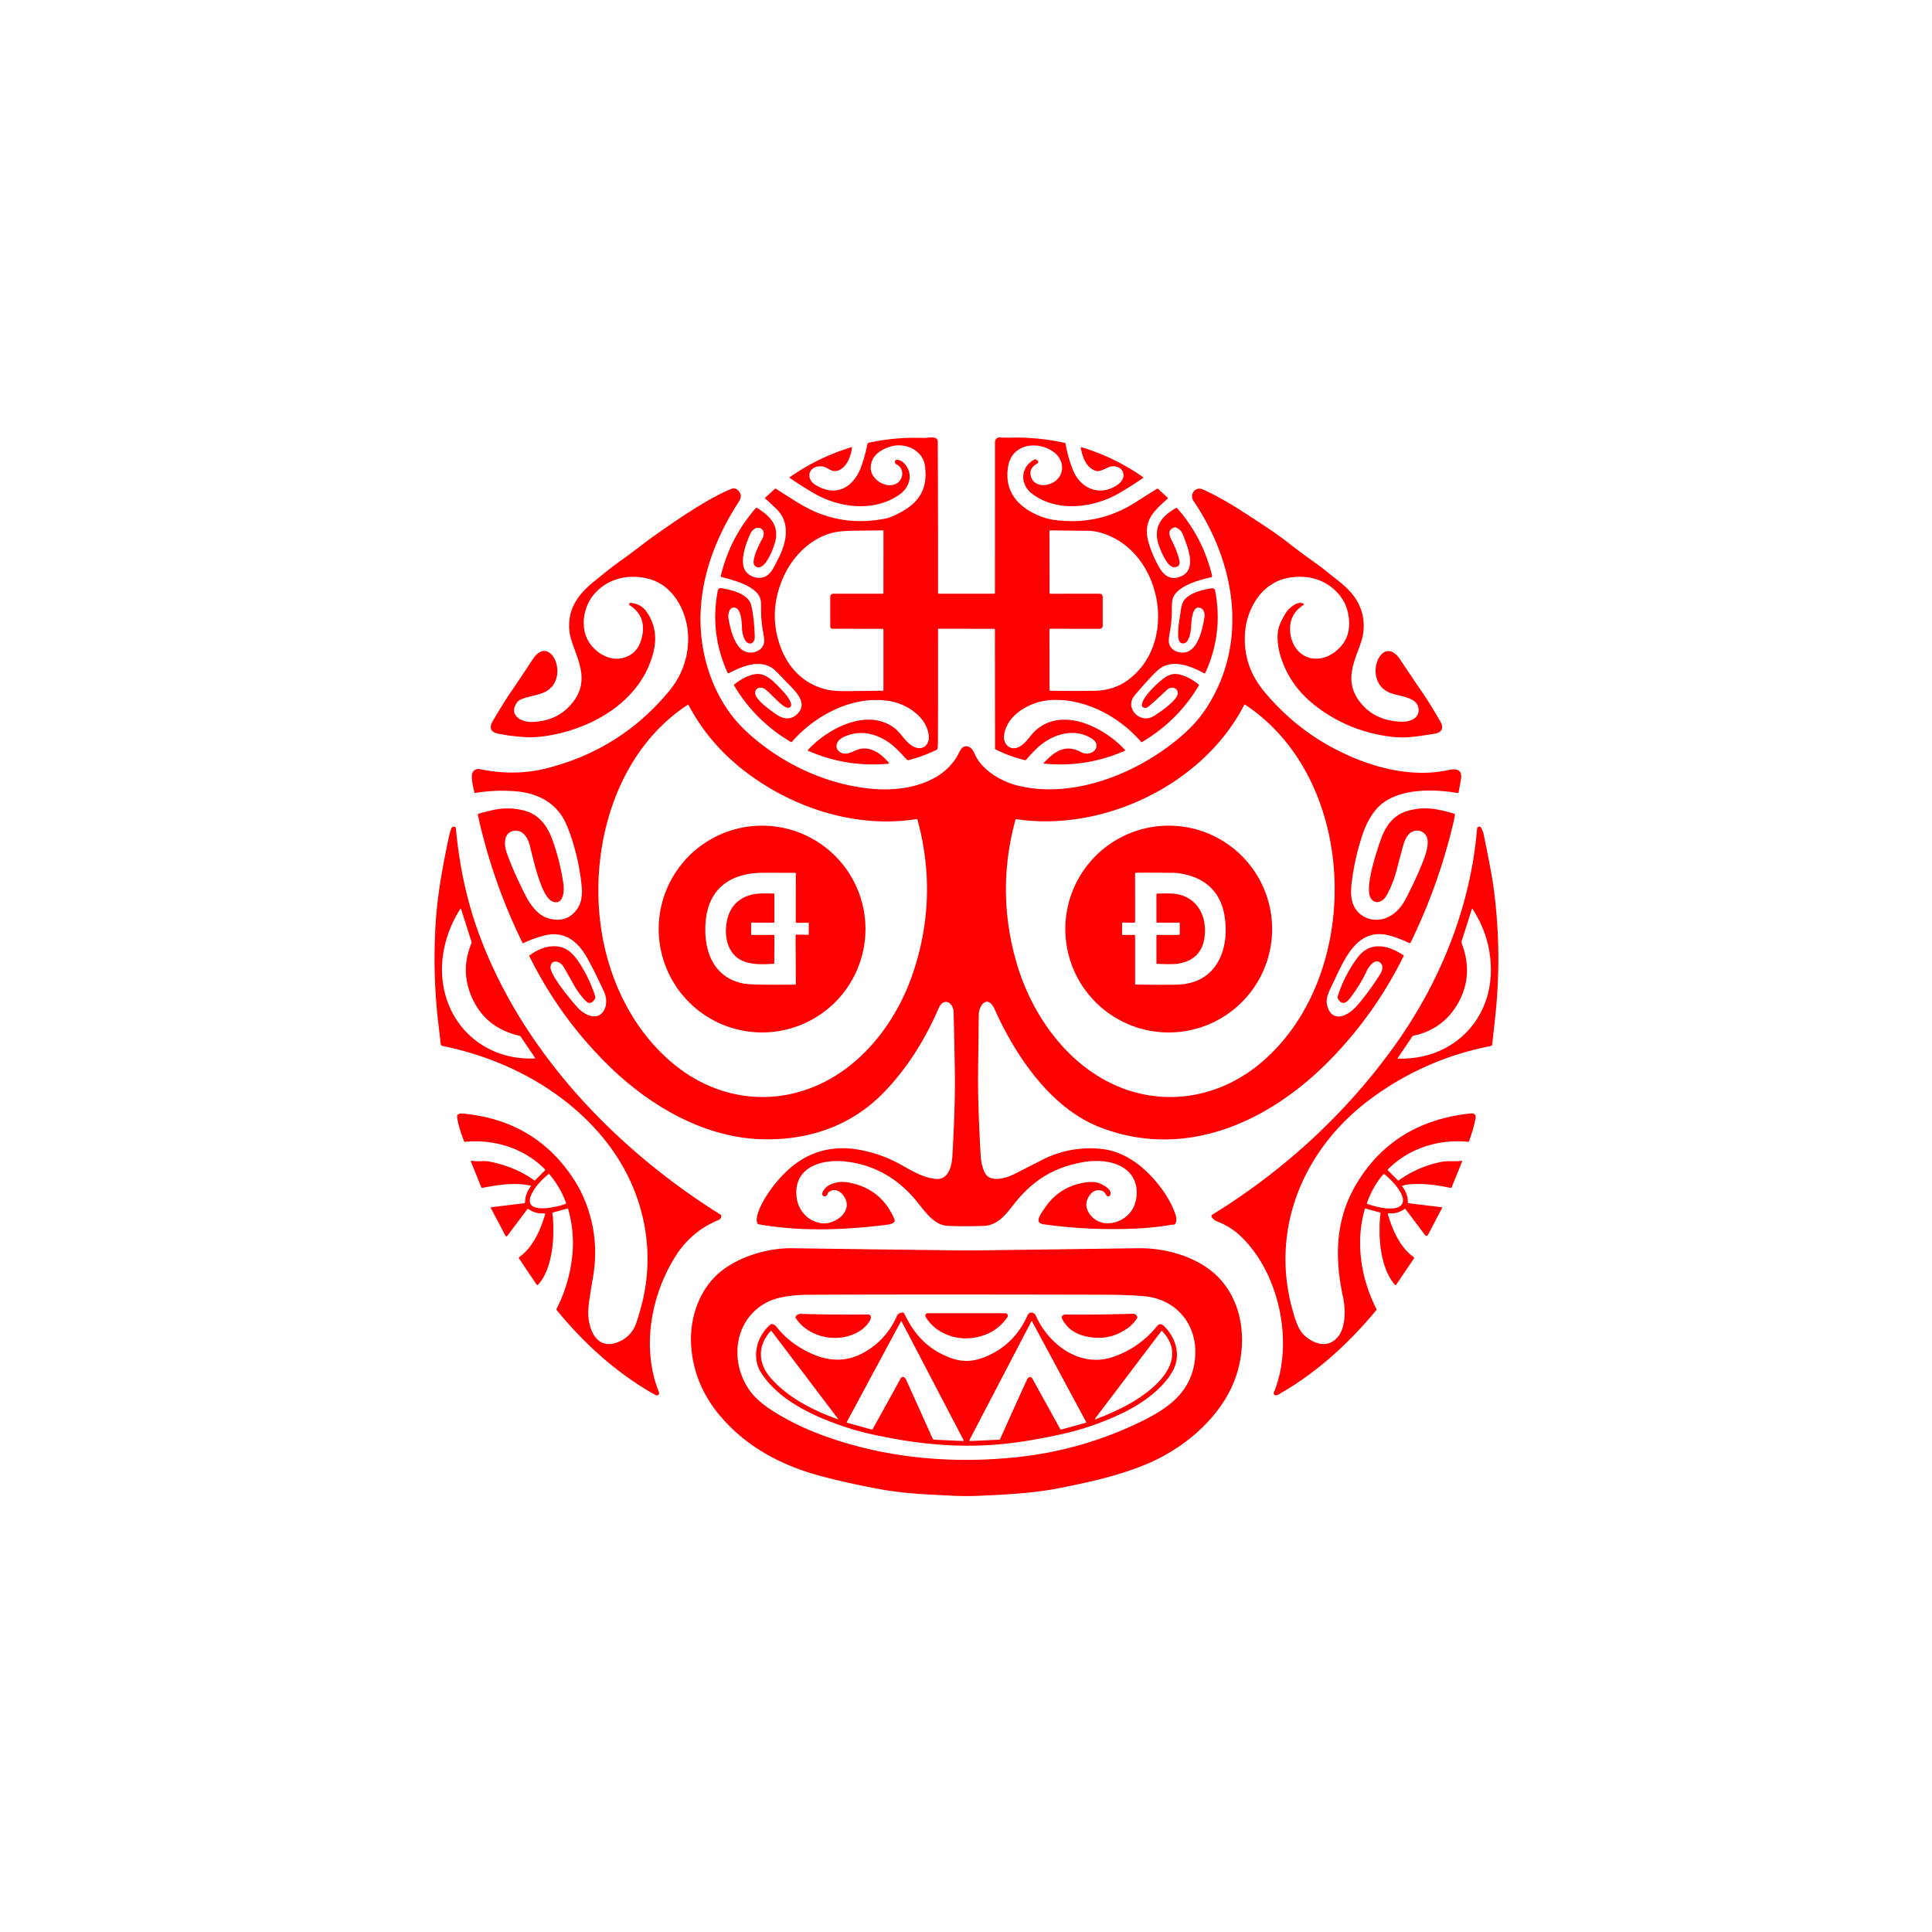<svg xmlns="http://www.w3.org/2000/svg" viewBox="0 0 1448 1448" width="2048" height="2048" fill="red" xmlns:v="https://vecta.io/nano"><path d="M745.22 471.27l-41.69-.03q-.51 0-.51.52.06 60.32-.06 83.98-.01 2.19-.36 5.46-.05.49-.49.7-10.07 4.92-20.92 7.74a1.76 1.75-28 0 1-1.75-.53q-3.41-3.79-6.97-7.34c-9.78-9.79-23.98-15.64-37.71-10.45-3.27 1.23-6.89 3.1-7.68 6.68q-.84 3.83 3.16 6.05c4.87 2.7 10.05-2.03 14.77-2.83 8.67-1.47 15.85 4.28 21.05 10.36q.61.73-.33.81-31.32 2.88-60.01-9.67-.55-.24-.14-.68c14.63-15.98 44.28-31.64 64.6-16.54 5.59 4.16 9.52 12.83 16.41 14.85 5.94 1.73 9.98-2.78 9.51-8.63-1.15-14.28-16.45-24.08-29.1-26.24-27.33-4.65-55.95 10.32-73.51 30.54q-.3.34-.69.11-26.73-15.72-42.6-42.35a.62.61 55.6 0 1 .14-.8c4.32-3.51 9.99-6.79 15.61-7.7 7.48-1.21 13.56 5.13 18.66 10.44 2.97 3.09 7.45 7.79 8.33 12.04a2.28 2.27-9.9 0 1-1.91 2.71c-4.37.63-14.21-12.16-18.34-14.41-2.56-1.41-5.91-.62-6.66 2.37-1.33 5.38 12.42 14.69 16.53 17.45 5.08 3.41 10.75 3.62 15.21-.97 8.56-8.83-3.14-18.19-9.66-25.13q-7.12-7.59-9.28-9.06c-9.82-6.65-22.8-1.33-32.4 3.75a.9.89-26 0 1-1.24-.42q-13.25-29.59-7.28-61.06.5-2.61 3.11-2.13c7.62 1.4 19.96 4.21 22.04 12.87q2.1 8.76 2.62 23.36c.08 2.3-.9 5.11-3.4 5.2-4.3.14-5.98-7.52-6.14-11.05-.18-3.81-.3-14.54-5.16-15.77-4.27-1.08-5.54 4.76-4.98 8.04 1.33 7.65 4.12 19.91 11.14 24.15 5.5 3.33 14.41.76 15.56-6.18q.32-1.94-.78-7.93-1.66-9.05-1.48-18.28.08-4.34-.57-6.47c-2.92-9.58-19.85-14-29-16.28q-.8-.19-.61-.99 6.88-28.67 26.29-50.8a.58.57-53.5 0 1 .73-.11c10.57 6.46 17.57 14.09 13.1 27.51-1.69 5.08-5.59 14.64-10.09 16.64-3.15 1.4-5.83-.77-5.44-4.23.63-5.52 3.61-11.35 6.49-16.78 4.2-7.93-5.29-12.11-9.17-3.28-3.41 7.78-8.88 22.23-2.24 28.9 4 4.02 10.86 5.16 15.51 1.57 3.34-2.58 5.59-7.82 7.35-11.17 6.53-12.4 10.41-28.01-1.5-38.96-3.26-3-5.02-4.89-7.75-7.08q-.45-.36-.02-.75l7.25-6.6q.36-.33.77-.07c9.9 6.24 20.73 13.72 30.62 17.75q24.66 10.06 51.6 4.56 3.31-.68 7.65-2.76c15.78-7.61 24.34-17.52 21.85-36.6-1.56-11.86-14.68-17.69-25.27-14.73-6.32 1.77-12.7 5.37-14.71 11.73q-2.29 7.19 2.9 12.6c3.73 3.89 9.88 6.17 14.94 3.95 6-2.62 7.35-11.67.65-14.82q-1-.47-1.06-1.79a1.56 1.56 0 0 1 1.67-1.64q2.52.19 4.64 2.12c7.68 7.01 5.58 17.98-2.71 23.85-19.24 13.62-45.63 10.17-64.89-1.19q-8.99-5.3-17.61-11.21-.28-.2 0-.4 21.29-14.97 46.21-22.52.58-.17.5.42c-.76 5.98-3.47 13.5-9.1 16.48-5.78 3.06-8.82-2.23-13.6-2.59-9.75-.71-12.42 9.06-4.85 13.78 16.39 10.19 29.63 1.28 35.09-15.15q2.48-7.46 4.02-15.17a1.51 1.5 89.4 0 1 1.15-1.18q20.11-4.41 41.03-3.56c2.72.11 10.56-2.07 10.58 2.75q.25 56.53.19 113.51a.49.48 0 0 0 .49.48l41.4-.01q.77 0 .77-.77l.03-112.97a3.4 3.4 0 0 1 3.62-3.39q3.79.25 7.65.15 20.73-.53 40.98 3.94.51.11.6.62 2.04 11.16 5.91 20.41c4.13 9.84 13.83 16.63 24.63 14.18 4.99-1.13 13.43-5.3 12.93-11.44-.35-4.39-4.5-6.62-8.55-6.23-3.6.35-8.31 4.48-12.05 3.43-7.32-2.05-10.37-10.76-11.37-17.34q-.08-.55.45-.39 24.91 7.49 46.16 22.42.46.32 0 .65-9 6.24-18.34 11.61c-19.19 11.05-46.93 14.29-65.25-.18-8.34-6.59-8.66-19.04 1.67-25.03q1.33-.77 2.51.22l.43.37a1.29 1.28-39.5 0 1-.21 2.11q-6.54 3.62-4.86 9.64c1.61 5.78 7.33 7.54 12.8 6.13 12.59-3.24 14.14-17.74 3.62-24.84-11.96-8.07-30.26-5.42-33.33 10.58q-2.43 12.6 3.39 22.31c5.92 9.9 19.63 16.96 31.13 18.52q33.03 4.46 60.6-13.08 11.54-7.34 16.23-10.22.52-.32.98.1l7.11 6.54q.38.34 0 .67c-11.14 9.84-19.12 17.35-14 33.93q3.11 10.08 8.08 18.27c3.21 5.31 7.59 8.54 13.74 6.84 15.17-4.22 7.29-22.22 3.83-31.52q-1.63-4.39-5.51-5.9-.51-.2-1.03-.04c-5.46 1.68-4.08 5.9-2.01 9.91q4.21 8.14 5.66 14.92 1.02 4.75-3.9 4.99c-5.31.25-10.73-13.73-11.89-17.67-3.81-12.94 2.71-20.67 13.35-26.75q.41-.24.72.12 19.33 22.01 26.21 50.54a1.09 1.09 0 0 1-.82 1.32c-8.54 1.91-24.85 6.31-28.43 15.38q-.94 2.38-.88 8.04.1 8.89-1.52 17.62-1.11 6.02-.65 8.1c.97 4.34 4.49 6.76 8.81 7.25 12.52 1.42 16.19-17.1 17.76-26.05.57-3.26-.41-7.34-4.27-7.62-4.95-.35-5.43 10.03-5.64 13.87-.19 3.64-1.44 14.41-7.21 12.81-4.88-1.35-1.4-18.28-.88-22.46q.75-6.03 2.08-8.54c3.38-6.36 14.63-9.31 21.69-10.14a2.04 2.04 0 0 1 2.24 1.64q6.24 32.17-7.36 61.78-.27.59-.85.28c-10.55-5.75-24.52-11.19-34.54-2.46q-4.21 3.67-13.44 14.24-4.63 5.31-5.25 6.39c-5.43 9.42 5.93 19.43 15 14.15 5.24-3.05 18.91-12.64 18.51-17.67-.25-3.25-3.56-4.66-6.31-3.46q-1.22.53-3.61 2.83-5.78 5.56-11.91 10.79-2.28 1.94-4.52.47a1.2 1.18-78.7 0 1-.52-.79c-.94-5.12 10.1-15.66 14.05-18.94 6.05-5.04 10.22-6.39 17.54-3.56q6.02 2.33 10.78 6.32a.79.78 35.7 0 1 .17.99q-15.87 26.53-42.52 42.21a.53.52-35.4 0 1-.66-.1c-14.37-16.55-35.23-28.88-57.16-31.13q-9.6-.98-17.59.81c-12.53 2.82-26.33 11.82-27.99 25.52-.71 5.78 3.68 11.18 9.83 9.13 6.22-2.07 9.24-8.86 13.97-13.05 20.32-17.97 51.49-2.02 66.84 14.75q.37.41-.14.63-28.82 12.68-60.32 9.65-.85-.08-.26-.7c8.14-8.57 15.87-14.27 28.04-7.85 7.7 4.07 16.49-4.77 7.75-10.27-13.55-8.54-30.11-2.94-40.72 6.98q-3.72 3.47-8.49 8.99a.79.78-62.3 0 1-.79.25q-11.41-2.77-21.91-8.01-.54-.27-.55-.88l-.09-89.13a.45.45 0 0 0-.45-.45zm-121.4-.03a1.55 1.54 89.8 0 1-1.54-1.54l-.03-22.2q-.01-2.51 2.5-2.51l36.81.01a.56.55-90 0 0 .55-.56l.04-46.43q0-.52-.51-.51-9.98.11-19.96.23-11.28.13-16.29 1.24c-17.09 3.78-30.91 17.33-38.02 33.06q-11.61 25.69-3.04 50.99c5.75 16.96 17.54 29.58 35.22 33.78q5.53 1.32 15.43 1.2 13.21-.14 26.53-.33.62-.01.62-.63v-44.96q0-.8-.8-.8l-37.51-.04zm221.69 38.33c37.41-27.6 25.67-93.79-17.17-109.23q-6.83-2.46-12.61-2.51-14.18-.13-28.64-.33-.55-.01-.55.54l.08 46.39q0 .57.57.57l36.6-.01q2.67-.01 2.68 2.67v21.37a2.25 2.24 0 0 1-2.25 2.24l-37.08-.02q-.61 0-.6.61l.05 45.41a.41.41 0 0 0 .4.41q16.86.3 33.5.04 14.28-.23 25.02-8.15zM570.1 853.81c-43.57-1.49-84.25-25.89-114.49-55.68q-36.27-35.74-58.82-81.41-.2-.41.16-.67 7.91-5.91 15.91-6.73c10.23-1.06 16.28 4.49 21.51 12.59q7.41 11.48 11.63 24.46c.34 1.03.12 2.04-.47 2.87q-3.2 4.59-6.99.49-5.21-5.63-8.89-12.34-3.62-6.61-7.46-13.08c-2.34-3.95-8.83-5.7-9.59.2-.79 6.07 16.72 26.76 20.64 30.99 3.46 3.74 11.11 8.48 16.32 5.08 5.35-3.51 5.82-11.53 3.26-17.08q-6.51-14.13-12.13-24.45c-7.22-13.28-17.4-22.02-33.42-17.73q-7.8 2.09-15.05 5.56-.41.2-.62-.21-22.43-45.86-33.43-95.73a.92.92 0 0 1 .64-1.08q5.29-1.57 10.74-2.76 11.91-2.62 23.68.52c10.72 2.86 16.99 11.37 20.63 21.36q5.94 16.27 8.39 33.4c.82 5.73-.03 16.54-8.26 13.22-8.86-3.56-15.18-35.97-17.23-43.11-.97-3.38-3.31-7.64-6.69-9.13-4.85-2.15-10.31.2-11.34 5.65q-.87 4.67 1.13 10.3 3.87 10.89 8.88 21.3c4.92 10.21 10.71 24.78 23.07 27.91q13.73 3.48 21.26-7.99c2.9-4.43 3.41-10.44 2.95-15.53q-1.64-18-7.39-36.05-3.91-12.26-8.07-18.2c-8.1-11.58-20.63-16.67-34.68-17.74q-14.97-1.15-29.71 1.29-.5.08-.61-.42c-.8-3.57-3.13-12.15-1.1-15.32q1.79-2.79 5.55-2.02 25.85 5.25 49.25-.6 55.65-13.91 91.99-57.68 14.48-17.44 14.51-39.59c.02-19.19-10.63-40.62-30.81-45.16-14.89-3.36-30.21.32-40.1 12.36-7.77 9.45-10.28 25.1-3.18 35.72 6.01 8.99 17.3 15.01 27.86 10.69q8.55-3.5 11.23-13.37 4.52-16.59-8.75-25.26a.99.99 0 0 1 .64-1.82q7.65.79 11.52 6.09 10.11 13.84 5.33 31.8c-9.51 35.75-45.06 56.28-79.51 61.76q-7.43 1.19-13.84 1.05c-6.57-.14-15.16-1.17-22.44-2.57-6.15-1.18-7.34-4.51-4.28-9.7 4.64-7.85 9.09-15.28 14.47-23.12q7.75-11.3 15.2-22.8c13.36-20.63 28.78 14.01 9.69 24.1-5.04 2.66-13.33 3.38-18.82 5.99q-1.86.88-3.26 3.28c-5.12 8.79 4.47 13.52 11.56 13.38q20.37-.39 31.58-15.45c9.65-12.98 6.01-24.85.92-38.5q-3.22-8.63-3.75-12.38c-2.45-17.03 5.39-28.59 18.08-38.86 7.12-5.76 13.65-11.13 21.57-16.72 7.92-5.58 16.3-12.38 23.3-17.34q25.68-18.23 41.02-26.9 10.84-6.12 17.51-8.64c3.28-1.24 6.79 2.46 6.75 5.59q-.02 1.79-1.94 4.79c-15.88 24.69-26.8 51.97-28.18 81.53-1.53 33.02 10.02 67.82 34.77 90.5 26.19 24 60.86 40.22 96.35 42.71 22.86 1.6 51.32-4.56 62.48-27.2 1.53-3.12 3.29-5.7 6.92-4.66 3.24.93 4.22 4.46 5.81 7.46 5.83 10.95 19.45 18.84 31.05 21.71 42.09 10.43 89.95-9.09 121.86-36.13 7.8-6.6 14.23-13.39 19.82-22 31.77-48.94 21.82-108.67-9.67-155.15-2.31-3.41-.77-8.14 3.29-9.1q1.77-.42 4.28.73 12.99 5.92 28.65 15.98 24.7 15.85 32.04 21.63 11.42 8.99 23.29 17.39 4.31 3.06 8.93 6.83c7.14 5.85 15.48 11.38 20.77 19.4q8.04 12.2 5.84 26.86-.57 3.8-2.89 9.99c-5.36 14.29-10.13 26.85.24 40.59q10.98 14.55 31.52 15.16c5.77.17 13-2.12 12.75-8.99-.36-10.08-14.82-9.58-22.33-13.03-20.3-9.34-5.33-45.32 8.5-24.58q8.77 13.15 17.67 26.2c4.51 6.61 8.4 13.35 12.4 20.15 2.74 4.66 1.41 8.37-4.24 9.25-11.49 1.79-20.38 3.43-30.2 2.5-22.19-2.12-43.51-10.71-60.67-24.66-11.85-9.63-19.85-21.08-24.44-35.37-2.13-6.64-3.54-16.17-1.16-23.14q1.36-3.99 4.98-9.98c1.98-3.29 9.36-9.67 13.37-6.59q.48.37-.04.7-11.34 7.13-10.07 20.62c.99 10.46 8.14 19.59 19.25 19.69 7.67.07 14.42-4.15 19.28-9.92 5.82-6.91 6.57-15.62 4.8-24.26-2.48-12.14-12.29-21.78-23.88-25.4q-10.08-3.14-21.66-.84c-19.41 3.85-30.65 23.31-31.73 41.82q-1.41 23.99 14.1 42.81 27.91 33.86 68.61 50.56c21.59 8.86 46.66 13.78 69.61 8.71 5.85-1.3 10.78-.54 9.59 6.74q-.83 5.06-1.82 10.04-.1.5-.61.42c-17.73-3.03-41.63-3.53-56.28 7.64-6.89 5.26-11.8 13.91-14.8 22.75q-6 17.67-8.34 36.26c-.68 5.45-.92 11.92 1.05 16.82 4.04 10.06 15.54 14.15 25.47 9.81q8.57-3.75 13.84-13.77 6.25-11.88 11.43-24.29c2.65-6.36 7.7-18.33 3.57-23.83-3.27-4.35-9.42-4.21-12.91-.18q-2.34 2.72-3.69 7.45-2.41 8.49-4.58 17.04c-2.04 8.06-4.38 14.16-8 20.93-2.36 4.42-8.01 7.64-11.76 2.46-5.22-7.21 4.24-35.7 7.6-44.91 3.76-10.29 9.78-18.12 20.59-21.02 12.28-3.29 22.47-1.18 34.33 2.41q.48.15.4.65-.53 3.29-.91 4.93-11.07 47.41-32.34 90.94a.76.76 0 0 1-1.01.35q-6.26-3.04-12.91-5.12c-25.55-8-35.16 16.16-44.03 34.72-3.96 8.28-6.94 13.24-3.23 20.77q1.9 3.86 5.78 4.54c6.19 1.1 12.86-5.02 16.61-9.53q8.72-10.47 15.97-22.02c1.51-2.41 2.67-5.96.45-8.26-4.02-4.17-8.84 2.26-10.42 5.64q-5.2 11.14-12.78 20.8c-2.48 3.17-5.53 5.13-8.42.92-1.22-1.79-.54-2.95.27-5.26q4.98-14.2 13.98-26.28c9.45-12.69 23-9.29 34.33-1.85q.4.27.19.7-21.61 43.78-55.86 78.55c-45 45.68-107.54 74.43-171.41 49.88-37.06-14.24-63.53-53.51-79.22-88.53-5.03-11.24-11.86-3.63-11.94 4.28q-.21 19.88-.48 39.75c-.29 21.65.66 42.85 1.9 65.25.25 4.57 1.43 10.59 3.61 14 4.31 6.77 16.23 3.06 22.02 0l22.6-11.53q20.97-9.69 43.28-6.99c11.61 1.4 22.31 7.29 31.27 15.37 9.7 8.75 19.53 21.79 23.45 34.38.55 1.78.94 6.81-1.71 6.89q-1.44.05-1.54.07-12.56 2.23-26.96 2.85-35.25 1.52-68.94-3.23c-7.28-1.03-1.92-7.79.28-11.16q11.17-17.14 30.81-20.12 5.84-.89 9.64.18c2.81.8 11.44 4.9 9.23 9.3a1.61 1.61 0 0 1-2.81.12c-.81-1.3-1.53-2.78-3.1-3.32q-5.43-1.85-9.16 2.9c-3.37 4.28-3.72 9.24-.66 13.88 8.47 12.82 27.58 7.82 33.35-4.74 3.28-7.14 3.3-16.77-1.4-23.45-7.61-10.81-23.86-12.36-36.1-10.22-20.48 3.59-35.33 12-48.54 27.13-7.49 8.56-13.69 20.26-26.45 20.75q-13.32.51-26.65-.04c-11.02-.46-17.93-11.92-24.58-19.76-13.52-15.93-30.38-25.7-51.2-28.37-18.29-2.35-40.71 3.83-37.6 27.1 1.31 9.8 8.54 17.58 18.37 19.02 10.82 1.58 25.57-9.98 16.13-21.33-2.89-3.48-6.87-4.76-10.68-1.86q-.44.33-.55.86-.35 1.72-1.81 2.13a1.89 1.89 0 0 1-2.26-2.53c3.11-7.65 13.03-9.11 20.2-7.68q24.27 4.82 33.81 27.4c1.54 3.63-5.24 4.13-8.08 4.48-30.6 3.74-63.21 4.79-93.67-.65q-.54-.1-.82-.58c-2.31-4.08 2.47-13.49 4.37-16.84q7.35-12.93 18.08-22.92c14.73-13.71 32.69-19.05 52.79-15.67q16.53 2.79 31.29 10.83c8.53 4.65 16.52 9.98 26.7 11.15 10.44 1.2 12.47-10.65 12.87-18.05 1.11-20.52 2.03-41.2 1.77-61.76q-.3-22.62-.93-45.23c-.21-7.42-7.6-11.25-11.24-2.8q-15.68 36.38-40.14 62.11c-24.79 26.09-57.53 37.21-93.22 35.99zM450.31 694.38c5.49 39.49 23.89 78.15 55.22 103.61 33.54 27.25 77.23 32.18 115.45 11.29 30.2-16.5 52.29-47.36 63.27-79.96q19.18-56.95 3.38-115a.6.59 77.7 0 0-.67-.44c-44 7.02-89.92-7.37-125.33-33.29q-29.44-21.54-45.56-52.18-.24-.45-.66-.17c-53.61 35.19-73.51 105.6-65.1 166.14zm492.55 103.98c79.29-63.91 76.96-213.01-9.66-270.21q-.46-.3-.71.19c-30.41 59.43-105.33 95.47-170.78 85.61q-.49-.07-.62.41-14.72 53.75.8 107.25c10.8 37.24 35.66 73.34 71.09 90.42 36.78 17.73 78.37 11.72 109.88-13.67zM648.65 696.31a77.48 77.48 0 1 1-154.96 0 77.48 77.48 0 0 1 154.96 0zm-51.75 4.18l8.87.11q.38 0 .38-.37l.03-8.42a.28.27 89 0 0-.28-.28l-8.36.14q-1.16.02-1.15-1.14l.08-35.78a.62.62 0 0 0-.62-.62q-11.59.01-23.36-.01c-25.03-.02-42.13 11.74-43.74 38.18-1.24 20.53 5.9 40.34 28.38 44.83q4.25.85 19.37.91 9.66.04 19.49-.06a.48.48 0 0 0 .48-.48l-.19-36.4q-.01-.62.62-.61zm356.53-4.18a77.49 77.49 0 0 1-154.98 0 77.49 77.49 0 0 1 154.98 0zm-103.46-4.78l-8.55-.1a.4.39-89.3 0 0-.4.4l-.05 8.49a.43.43 0 0 0 .43.43l8.56-.06a.77.77 0 0 1 .77.77v36.01q0 .46.46.47 23.88.29 31.79 0c28.61-1.05 38.72-25.99 34.87-51.02-2.7-17.59-13.57-28.27-30.54-31.74q-4.67-.96-7.56-1-14.06-.19-28.41-.11-.62.01-.62.63l.01 36.08q0 .76-.76.75z"/><path d="M1050.94 889.29q4.2 5.24 4.25 11.99.01.45.45.5l24.89 3.04q.52.06.28.53l-10.34 19.74q-1.18 2.24-2.7.22l-14.35-19.09q-.33-.44-.77-.11-5.24 3.88-11.9 3.22a.52.51 85.2 0 0-.54.65c3.29 11.73 9.14 24.95 19.27 32.15a.81.81 0 0 1 .2 1.11l-13.24 19.59q-.48.71-1.04.06c-11.31-13.18-12.67-37.22-10.73-53.58q.05-.43-.37-.54l-10.88-3.01q-.36-.1-.46.25c-7.28 24.86-2.98 52.29 8.67 75.06q.22.44-.09.82c-20.63 24.99-45.08 47.3-73.42 63.29-1.23.7-2.79 1.01-3.43-.47q-.21-.48-.01-.97c15.34-37.04 4.23-89.59-24.87-117.3q-7.6-7.23-18.12-11.22c-1.51-.57-2.18-1.58-3.26-2.6a1.47 1.46-39 0 1 .25-2.31q5.79-3.53 11.67-7.39 72.83-47.83 123.1-116.72c35.05-48.06 58.66-105.31 63.59-165.24a1.42 1.4 83 0 1 .93-1.21c1.25-.45 2 .04 2.46 1.26s1.17 2.45 1.42 3.69q6.01 29.18 7.38 39.15 6.65 48.39 1.54 96.99-1.17 11.14-2.42 22a1.34 1.34 0 0 1-1.07 1.16q-49.94 9.67-90.8 40.21c-49.78 37.22-75.08 97.41-57.44 158.67 1.7 5.91 3.95 13.78 8.51 17.93 7.38 6.74 18.21 10.23 25.55.65 5.74-7.47 5.31-20.85 3.4-29.71-6.33-29.41-5.68-57.96 10.04-84.32q27.81-46.65 85.2-52.87c3.57-.39 4.77.89 4.04 4.35q-1.77 8.39-4.77 16.4-.18.48-.69.43c-22.12-2.07-44.5 4.81-60.15 20.78q-.31.32 0 .63l7.6 7.54q.25.24.53.04 14.45-10.4 31.85-13.89 3.01-.6 7.79-.51 3.66.07 7.31-.29.79-.08.5.66l-7.75 19.18q-.23.56-.83.44c-10.91-2.3-21.17-3.7-32.67-2.5q-1.1.11-3.4.92-.47.16-.16.55zm52.13-207.79l-7.71 24.24a1.35 1.3 44 0 0 .03.88q8.73 22.6-1.2 42.62c-6.98 14.09-19.03 23.8-34.54 26.91a1.98 1.95 11 0 0-1.25.83l-10.9 16.1a.19.19 0 0 0 .15.29c39.73 1.43 70.48-27.65 69.72-67.87q-.45-23.78-13.61-44.09-.44-.68-.69.09zm-66.16 198.55c-5.37 5.74-9.86 14.31-12.45 21.66q-.16.45.29.61c5.66 2.02 21.74 6.54 25.96.21 4.21-6.3-8.65-19.06-13.14-22.53q-.35-.27-.66.05zm-641.76 26.31l-15.04 20.01a.72.71 49.5 0 1-1.2-.1l-11.01-20.85q-.28-.52.3-.6l24.51-3q.75-.09.77-.84.24-6.55 4.29-11.73.46-.59-.28-.73c-12.57-2.39-23.57-.56-35.89 1.74a.85.85 0 0 1-.94-.52l-7.74-19.16a.42.42 0 0 1 .43-.58c2.82.3 4.68.5 7.81.25q3.04-.24 7.06.61 18.41 3.88 32.19 13.81.29.21.55-.04l7.57-7.49q.32-.32.01-.64c-15.67-15.91-37.87-22.82-60.06-20.75q-.49.04-.66-.42-4.37-11.13-5.25-18.31c-.23-1.86 1.91-2.61 3.59-2.47q53.61 4.64 82.54 47.28 5.81 8.56 9.5 17.54 11.5 27.92 6.13 58.6-2.71 15.45-3.34 22.52c-1.13 12.62 4.59 31.99 21.63 25.61q8.61-3.22 12.72-10.97 1.81-3.41 5.05-15.22c12.33-44.97 1-91.45-28.41-127.16-29.99-36.42-74.32-59.52-120.14-68.78q-1.42-.28-1.57-1.72-.84-7.85-1.82-16.01c-2.78-23.43-3.36-46.95-2.17-70.5 1.14-22.53 5.04-44.21 9.93-67.49q1.02-4.85 2.17-7.66.17-.41.58-.59 2.55-1.12 2.74 1 3.82 42.15 17.12 78.51c32.23 88.09 101.98 161.31 181.22 210.85q.46.28.49.81.15 2.3-2.14 3.25-19.9 8.29-31.52 26.23c-18.81 29.05-26.31 69.02-13.24 102.14q.51 1.28.26 1.98c-.42 1.17-1.87 1.21-2.88.65-28.4-15.88-53.32-38.44-73.8-63.57q-.31-.38-.09-.81 9.24-18.15 11.65-38.55 2.16-18.4-3-36.53a.36.35-14.6 0 0-.44-.25l-10.9 3.05q-.44.12-.39.58c1.86 15.52.61 41.51-10.87 53.61a.59.59 0 0 1-.91-.07l-13.21-19.61a.86.85 55.6 0 1 .22-1.18c10.23-7.12 16.26-21.27 19.28-32.06a.53.52 5.4 0 0-.55-.66q-6.56.57-11.84-3.16-.58-.41-1.01.15zm-60.77-158.74c9.12 29.42 35.86 47.12 66.52 45.65q.41-.02.18-.36l-10.95-16.16a.92.89-9.9 0 0-.56-.38q-28.09-6.43-37.52-32.88-6.43-18.04 1.32-36.57.2-.46.05-.94l-7.86-24.75a.3.3 0 0 0-.54-.07c-12.48 19.46-17.57 44.11-10.64 66.46zm66 143.85c-13.17 20.37 16.52 13.55 23.51 10.8q.53-.21.33-.74-4.33-11.86-12.47-21.5a.48.48 0 0 0-.68-.06q-7.13 5.99-10.69 11.5zm163.13-200.01q-.52 0-.53.53l-.05 8.22q-.01.54.53.53l16.33-.05q.6 0 .6.6l-.09 20.63q0 .38-.38.4c-9.86.69-21.42.97-28.5-5.5-6.26-5.71-8.09-14.77-7.14-23.06q2.18-19.06 19.36-23.29c4.79-1.18 10.81-.77 16.11-.8a.6.6 0 0 1 .6.6l-.01 20.7q0 .56-.56.55l-16.27-.06zm320.69 8.31l.02-7.54q.01-.75-.74-.75l-16.23.03a.51.5 89.4 0 1-.51-.51l-.01-20.73q0-.48.48-.5 8.49-.34 12.78.1c16.1 1.64 24.18 15.07 23.02 30.37q-1.43 19.07-20.24 22.05-3.65.58-15.61.09-.42-.02-.42-.43l-.01-20.71q0-.54.54-.54l15.96.03q.97.01.97-.96zM616.76 1106.7c-28.71-7.49-54.4-20.38-74.54-42.66q-21.98-24.31-24.17-55.05c-1.3-18.38 4.25-37.85 17.15-51.38 14.06-14.76 38.91-22.36 58.56-22.08q60.99.86 122 1.58 9.98.12 19.99-.01 58.63-.75 117.25-1.58c21.47-.31 46.68 6.92 61.44 23.16 20.16 22.17 20.51 56.8 7.89 82.56-12.42 25.37-37.51 45.51-63.38 56.24-20.82 8.64-42.9 13.46-64.95 17.82-20 3.96-40.44 4.87-60.77 5.78q-9.69.43-19.96-.09c-20.96-1.05-36.66-1.65-55.38-5.17q-22.01-4.13-41.13-9.12zm278.74-87.09c3.16-25.5-13.03-46.1-38.43-48.17-12.58-1.02-24.11-1.07-35.97-1.09q-140.76-.31-214.6.05c-9.63.05-22.29 1-30.9 5.26-26.15 12.93-29.28 46.16-12.75 67.81 3.73 4.87 9.68 9.67 14.72 12.96q17.49 11.42 38.97 19.32c46.57 17.12 96.8 21.58 145.95 16.34q47.72-5.08 90.93-25.77c20.63-9.87 39-21.84 42.08-46.71zm-217.76-35.12c7.28 15.11 16.41 25.67 32.54 32.4 10.92 4.57 19.89 3.96 30.79-1.09q19.5-9.02 28.75-29.29c1.12-2.45 2.4-3.44 4.94-2.27q.99.46 1.61 1.88c9.42 21.48 32.96 39.02 57.1 31.12q20.07-6.58 33.93-23.57c1.35-1.66 3.29-1.5 4.82 0 9.14 8.9 13.02 22.11 6.91 33.46-7.63 14.14-24.04 25.4-38.2 32.12q-21.5 10.2-43.19 15.16c-13.89 3.17-29.99 6.13-44.41 7.65-35.29 3.73-68.52.04-102.08-7.59-10.7-2.44-21.45-5.99-31.46-9.97-18.65-7.39-38.84-18.78-49.53-35.99-7.22-11.63-2.87-27.52 7.21-35.77 1.35-1.1 3.43.37 4.45 1.65q7.03 8.85 16.39 14.75c16.93 10.66 34.15 14.4 52.25 2.72q14.62-9.43 21.51-25.25c.98-2.24 1.93-2.37 4.1-2.87a1.4 1.4 0 0 1 1.57.75zm95.29 47.97a1.72 1.69 89 0 1 .66.65l20.95 37.98q.26.47.78.33l18.26-5.05q.62-.17.31-.74l-40.44-75.17q-.31-.59-.62 0l-46.36 88.84q-.41.78.47.74l21.66-1a1.09 1.08 10.4 0 0 .95-.65q9.98-22.42 20.16-44.58 1.14-2.47 3.22-1.35zm-95.21-.07c.39.32.93.88 1.15 1.37q10.15 22.36 20.03 44.45a1.39 1.38-10.8 0 0 1.2.81l21.54 1.01q.82.04.44-.68l-46.38-88.83q-.34-.64-.68 0l-40.49 75.28a.36.35 21.9 0 0 .22.51l18.46 5.11q.52.14.77-.33l21.05-38.17a1.79 1.79 0 0 1 2.69-.53zm-100.26-34.74c-9.97 10.99-9.53 24.27.24 35.31 13.05 14.76 31.69 24.14 50.16 30.77a.18.17-8.6 0 0 .2-.27l-49.84-65.78q-.36-.47-.76-.03zm285.31 43.22c13.44-11.34 23.05-27.54 8.19-43.15q-.4-.42-.75.04l-49.63 65.53a.31.31 0 0 0 .36.48c14.92-5.73 29.52-12.5 41.83-22.9zm-157.81-42.86q-7.23-4.12-11.34-11.13a1.76 1.75 74.8 0 1 1.51-2.64h58.25a1.89 1.89 0 0 1 1.55 2.96q-8.88 12.77-24.83 15.36-13.37 2.17-25.14-4.55zm-58.81-1.76c-15.07 11.25-39.42 7.5-49.9-8.4a.98.97 42.5 0 1-.05-.98c.73-1.42 2.22-2.21 3.91-2.15q19.38.67 50.3.48 2.47-.02 2.14 2.7c-.3 2.46-4.1 6.63-6.4 8.35zm166.44 5.04q-11.52-2.95-16.43-12.5-1.09-2.11.51-3.1.81-.5 2.55-.48 18.69.29 49.67-.54 2.52-.07 3.4 2.43.16.46-.11.86-2.84 4.16-5.52 6.27-15.17 11.91-34.07 7.06z"/></svg>